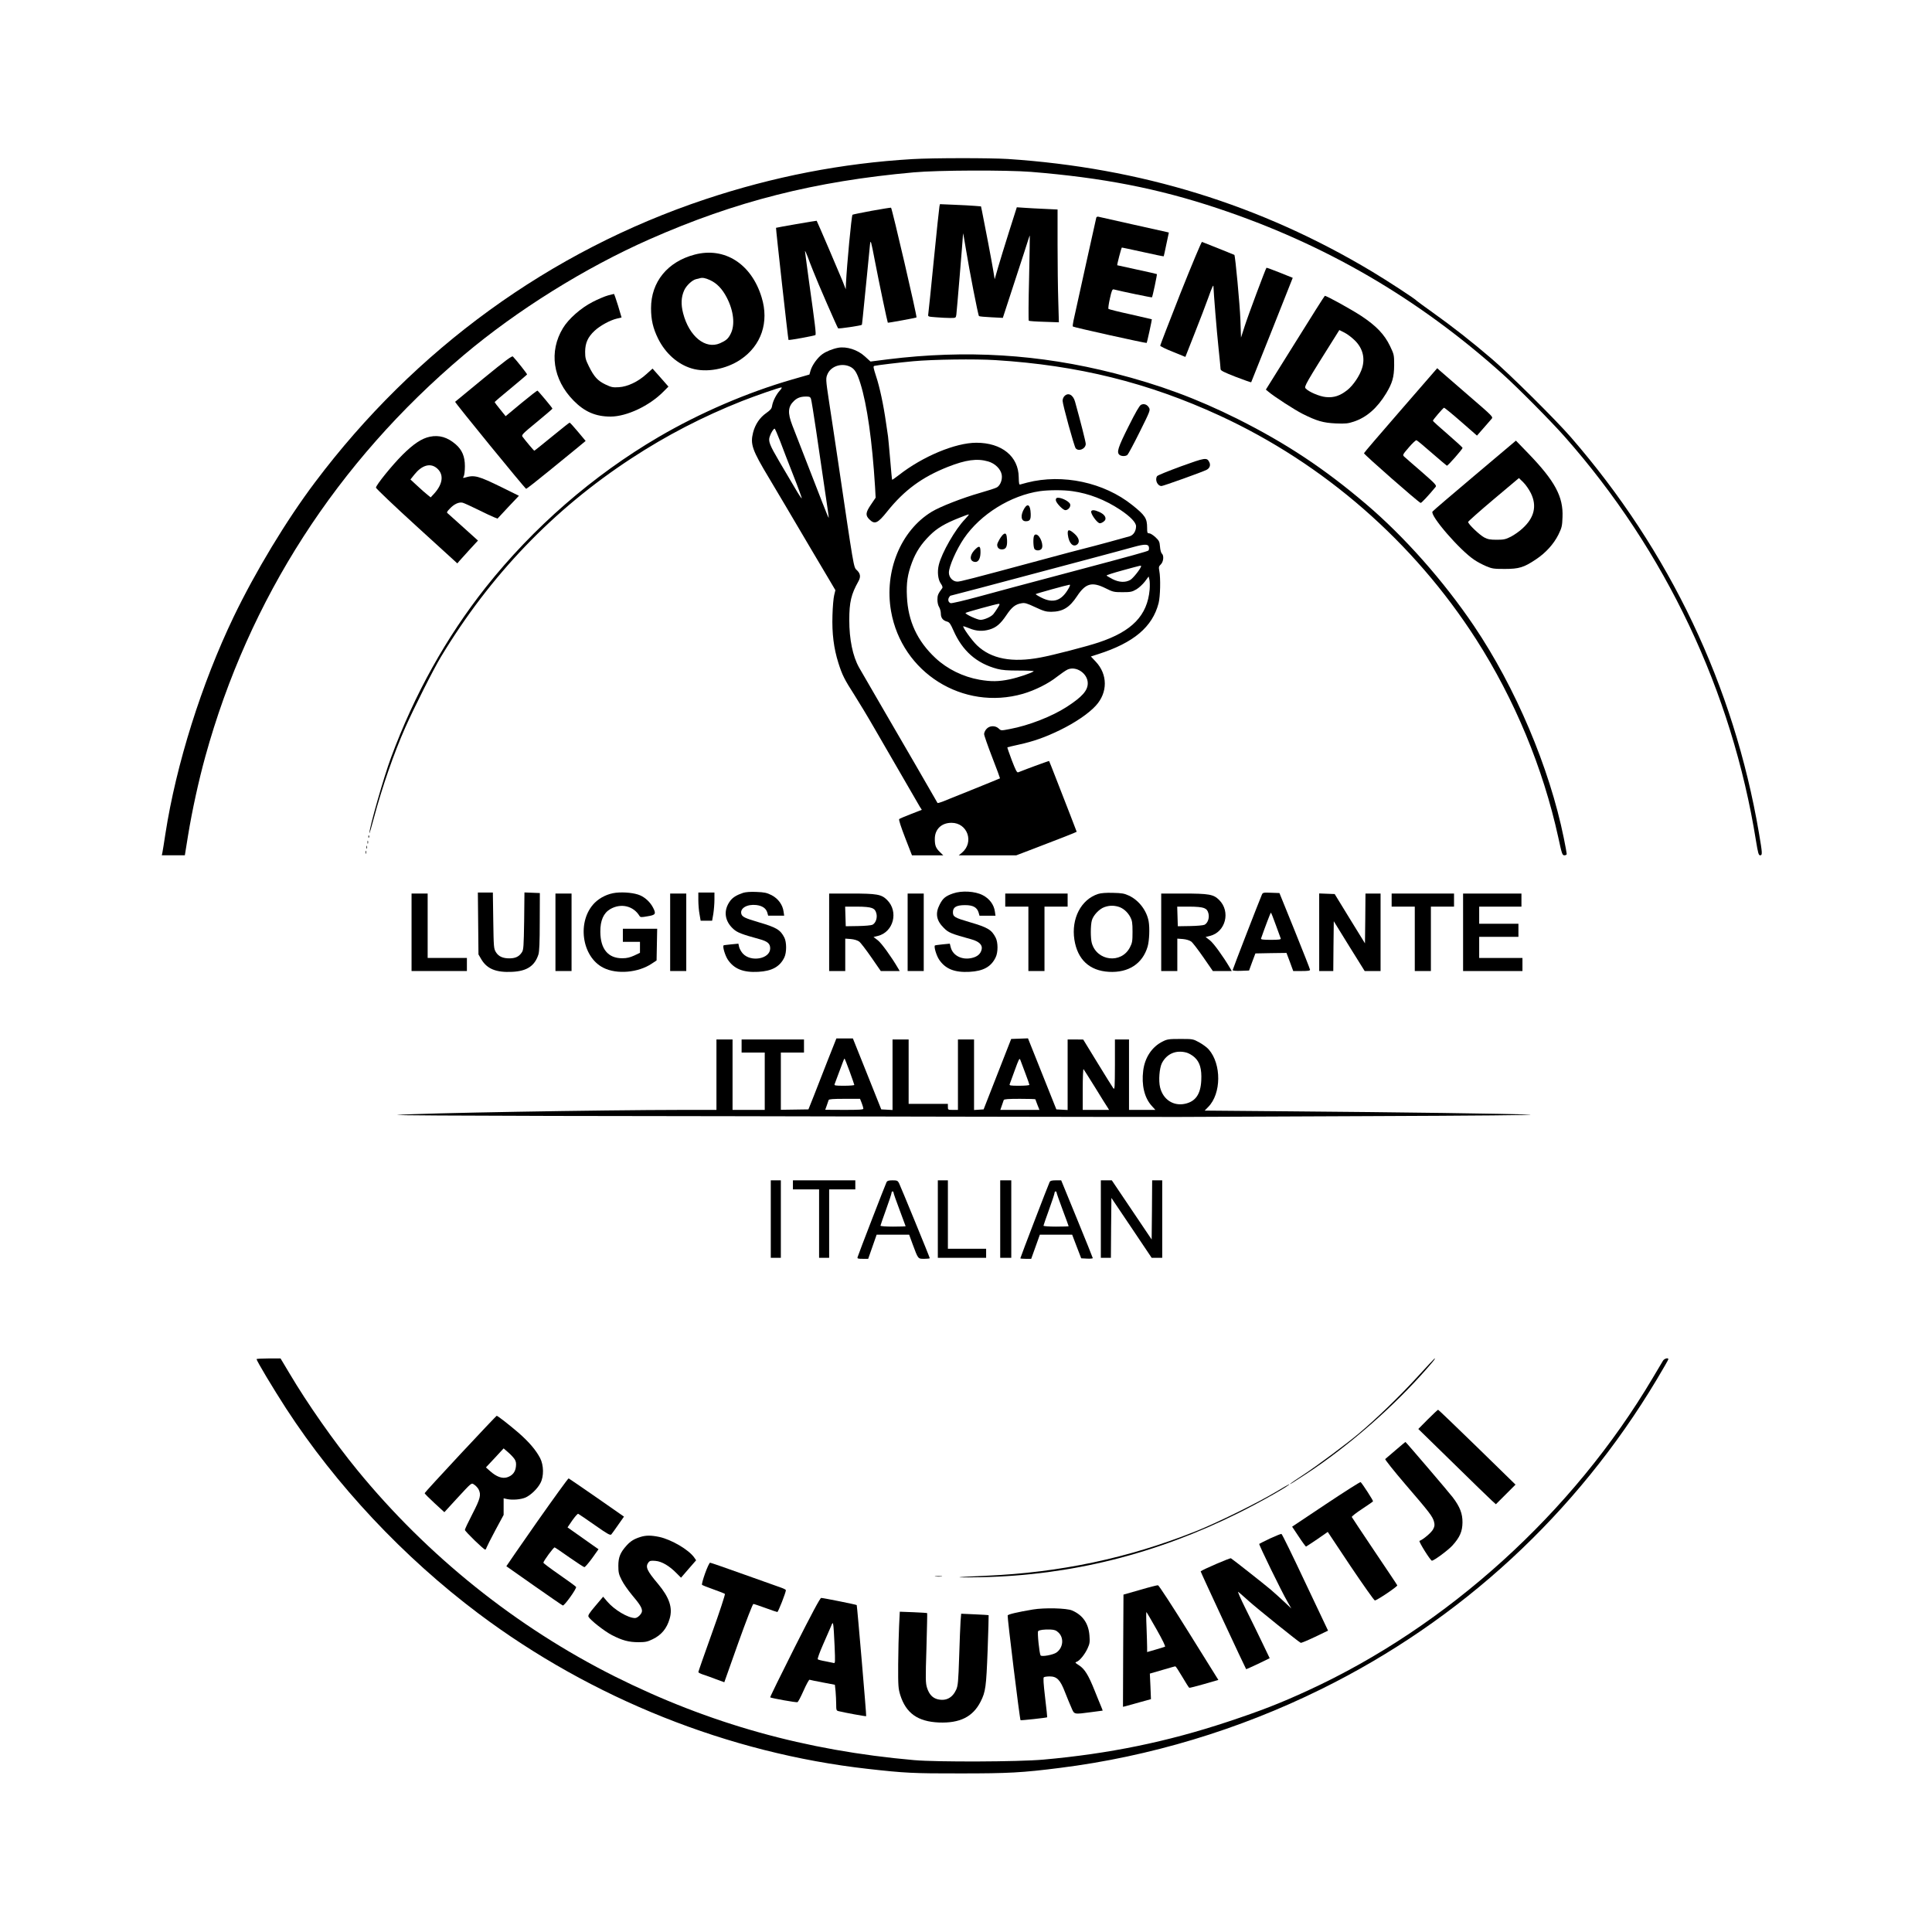 <svg xmlns="http://www.w3.org/2000/svg" xmlns:xlink="http://www.w3.org/1999/xlink" version="1.1" id="Capa_1" x="0px" y="0px" viewBox="0 0 1920 1920" style="enable-background:new 0 0 1920 1920;" xml:space="preserve"> <g transform="translate(0,1920) scale(0.1,-0.1)"> <path d="M9070,17619c-701-41-1385-174-2063-400c-1540-514-2881-1487-3878-2814c-283-376-591-886-807-1335 c-318-662-571-1465-678-2155c-13-88-27-172-30-187l-6-28h115h114l32,198c41,251,106,546,171,782c433,1569,1309,2928,2570,3992 c529,446,1206,868,1845,1150c853,377,1641,577,2625,665c242,22,919,24,1165,5c713-58,1261-164,1855-362 c1065-354,1992-893,2830-1645c155-139,484-471,620-625c1002-1134,1663-2530,1901-4017c20-122,26-143,41-143c24,0,23,17-12,223 c-249,1461-886,2800-1869,3932c-150,173-611,630-786,779c-196,168-394,323-585,459c-85,61-157,113-160,117c-10,16-294,201-446,292 c-1106,663-2300,1031-3619,1118C9834,17631,9274,17631,9070,17619z"></path> <path d="M9336,17148c-3-13-28-252-56-533c-28-280-52-522-55-536c-4-26-3-26,78-32c45-4,108-7,139-7c57,0,57,0,62,33 c4,25,63,736,67,807c0,8,13-62,28-155c34-210,121-658,130-666c3-4,58-9,122-12l115-6l123,377c68,207,128,392,133,410 c6,18,11,32,12,30s-2-191-7-421c-6-229-7-420-3-424c3-4,72-9,153-11l146-5l-6,213c-4,117-7,370-7,561v347l-127,6 c-71,3-162,8-203,11l-75,5l-77-242c-42-134-92-295-110-358l-33-115l-13,80c-12,77-93,501-113,597l-10,47l-62,5c-34,3-126,8-204,11 l-142,6L9336,17148z"></path> <path d="M8662,17105c-101-19-186-36-190-39c-10-11-56-498-65-686l-2-55l-33,85c-25,62-249,586-256,596c-2,2-401-67-404-70 s120-1109,124-1114c4-6,258,41,267,48s-1,90-64,539c-21,156-39,289-39,295c1,6,12-18,26-54c13-36,38-101,56-145 c43-112,238-558,247-568c6-6,230,27,236,35c2,3,6,40,50,483c14,143,28,285,31,315c6,52,9,43,49-165c42-220,124-607,128-612 c4-3,281,48,285,52c8,7-244,1089-253,1091C8849,17137,8762,17123,8662,17105z"></path> <path d="M10895,17038c-3-10-178-802-227-1026c-6-28-9-54-6-57c7-8,729-168,733-163c5,4,54,232,52,235c-1,1-97,23-212,49 c-116,25-214,50-219,54c-4,5,2,51,14,103c17,78,24,94,38,91c86-22,377-82,380-79c6,5,53,228,49,231c-2,2-91,22-198,45 c-107,24-195,43-196,43c-4,3,41,176,46,176c4,0,98-20,211-45c112-25,204-44,205-42c1,1,13,55,26,119l25,117l-20,5 c-12,3-165,37-341,76s-328,73-338,76C10908,17049,10898,17045,10895,17038z"></path> <path d="M11732,16288c-111-282-202-518-202-523c0-6,56-34,125-61l125-51l91,231c51,127,113,292,140,366c31,89,48,125,48,105 c2-66,32-441,51-618c11-104,20-196,20-206c0-14,35-31,150-76c83-32,152-56,154-54c1,2,95,237,208,521l205,517l-129,52 c-71,28-130,50-132,48c-9-10-184-478-216-579l-37-115l-6,175c-5,147-51,637-60,647c-2,1-73,30-158,64c-85,33-158,63-164,65 C11940,16798,11844,16569,11732,16288z"></path> <path d="M6904,16670c-271-71-434-272-434-533c0-116,20-200,70-302c73-147,194-254,332-296c147-45,344-9,488,88 c206,139,285,372,209,618C7468,16578,7201,16748,6904,16670z M7057,16416c68-32,120-86,165-172c69-132,85-273,39-362 c-24-48-45-66-105-93c-145-64-307,67-367,297c-23,89-20,161,10,228c21,48,80,103,119,112c15,3,32,7,37,9 C6980,16443,7009,16438,7057,16416z"></path> <path d="M6042,16264c-30-8-99-37-153-65c-117-60-238-167-294-259c-142-233-101-512,105-721c110-112,220-159,369-159 c160,1,386,107,525,249l49,49l-79,90l-79,89l-60-54c-84-77-189-126-275-131c-60-4-76,0-133,27c-77,37-113,76-165,181 c-32,65-37,83-37,145c1,88,27,145,94,208c55,51,154,105,222,121l46,11l-35,118c-20,64-38,117-41,116 C6098,16279,6071,16272,6042,16264z"></path> <path d="M12871,15794l-291-466l23-19c57-49,261-181,342-222c142-71,204-89,331-95c97-4,121-1,178,18c127,42,232,134,321,280 c62,103,79,161,80,280c0,103-1,107-41,191c-56,116-136,200-287,300c-98,64-341,199-361,199C13163,16260,13030,16050,12871,15794z M13466,15815c76-76,101-172,71-271c-22-75-89-174-147-220c-73-58-135-78-214-70c-63,6-171,52-201,86c-17,18,0,47,312,543l23,37 l52-26C13390,15880,13437,15844,13466,15815z"></path> <path d="M8330,15744c-57-11-121-37-158-64c-48-35-101-108-117-163l-11-39l-170-49c-445-128-919-332-1329-572 c-651-381-1246-899-1718-1494c-393-497-708-1063-940-1689c-72-192-218-705-216-754c0-8,20,57,43,145c84,315,198,643,314,906 c86,194,283,585,355,703c490,811,1116,1463,1892,1971c348,228,710,415,1098,569c134,53,374,136,393,136c7,0,0-14-17-32 c-36-40-68-104-76-151c-4-28-16-42-57-71c-65-45-111-113-132-195c-29-116-10-172,161-456c72-120,199-335,420-710 c65-110,145-245,178-300l59-100l-12-50c-7-27-15-118-17-200c-6-179,13-329,59-474c38-120,61-165,158-316c42-66,136-221,207-345 c325-562,427-737,444-767l20-31l-108-42c-59-23-112-45-117-50c-6-6,18-79,59-185l68-175h155h156l-33,32c-41,40-51,65-51,131 c0,96,66,160,166,160c159,0,227-193,104-297l-32-26h286h286l173,66c242,92,427,165,427,168c0,1-30,79-66,172s-97,250-136,349 c-38,99-71,181-72,182c-2,3-209-73-307-112c-13-5-25,19-64,120c-26,69-46,127-44,128c2,2,51,13,109,26c152,33,267,74,415,146 s284,164,355,242c120,131,119,311-1,438l-48,51l72,23c353,113,540,270,601,507c17,67,21,248,7,321c-7,37-5,45,15,64 c27,26,33,89,10,108c-7,6-16,37-18,68c-4,50-9,60-46,95c-23,21-50,38-62,38c-18,0-20,6-20,54c0,95-19,124-148,227 c-281,225-692,313-1044,223c-32-8-63-17-70-19c-10-4-13,14-14,72c-2,208-169,343-421,343c-208,0-534-136-771-322 c-35-27-65-48-66-46c-2,2-11,95-20,207c-10,113-19,214-21,225c-2,12-11,73-20,136c-25,177-63,355-99,462c-27,84-30,99-16,102 c21,6,253,34,385,46c194,18,618,24,820,11c817-51,1516-224,2225-551c1037-478,1928-1255,2550-2224c382-596,665-1278,816-1968 c36-167,40-178,61-178c13,0,23,6,23,13c0,8-13,79-29,158c-142,700-480,1497-893,2109c-302,447-693,888-1073,1211 c-415,353-793,603-1275,845c-407,203-774,339-1224,454c-748,191-1477,235-2253,139l-172-22l-56,51 C8523,15724,8414,15759,8330,15744z M8452,15554c43-22,66-61,98-163c67-213,118-576,146-1027l6-110l-46-68c-54-79-57-107-17-147 c54-54,83-41,178,78c169,211,345,341,602,443c180,71,292,86,402,54c68-20,124-75,134-132c8-48-13-104-47-125c-12-8-90-33-171-56 c-171-49-393-135-478-187c-308-187-473-591-404-987c107-612,715-993,1311-822c120,35,254,102,339,170c39,30,85,62,104,71 c86,39,201-39,201-136c0-73-56-136-209-235c-147-95-377-185-565-220c-88-17-88-17-111,5c-34,32-92,30-122-5c-13-14-23-37-23-50 s36-116,80-230c45-114,79-209,78-210c-3-3-511-208-575-233c-23-9-44-14-46-12c-1,3-34,59-72,125s-105,183-150,260s-182,313-305,525 s-236,408-252,435c-64,114-98,281-98,474c0,177,19,256,91,384c25,45,20,78-18,113c-30,27-28,21-183,1069c-34,226-74,497-91,604 c-34,226-34,232-13,278C8263,15564,8369,15596,8452,15554z M8059,15238c5-13,27-153,51-313c23-159,61-420,85-580 c24-159,43-291,41-292c-2-2-31,70-66,159c-82,212-252,649-296,761c-48,124-44,186,18,244c31,29,65,42,116,42 C8043,15260,8052,15256,8059,15238z M7752,14818c25-68,85-222,132-342c48-121,85-224,84-228c-2-5-33,42-69,104 c-37,62-106,180-154,261c-98,167-112,203-95,250c12,37,38,77,48,77C7702,14940,7726,14885,7752,14818z M10656,14319 c165-23,325-85,475-184c102-68,159-127,159-165c0-47-25-87-62-99c-47-14-347-96-448-121c-47-11-233-61-415-110 c-738-199-821-220-851-220c-45,0-84,42-84,89c0,61,74,229,150,341c164,240,465,427,755,469C10422,14331,10567,14332,10656,14319z M9619,14073c-8-9-21-24-29-33c-95-97-231-333-260-453c-17-67-9-147,20-187c15-21,20-37,14-45c-42-56-48-71-48-115c0-28,7-58,17-73 c9-15,17-44,17-65c0-43,21-69,64-80c21-6,33-23,61-87c89-203,229-327,435-382c49-13,103-17,218-17c84,0,149-3,145-7 c-20-17-156-63-238-80c-110-23-185-24-301-4c-164,29-320,106-437,215c-181,169-273,367-284,611c-7,137,6,220,50,339 c40,106,93,186,178,270c71,71,150,118,295,175C9641,14096,9636,14094,9619,14073z M11418,13761c2-13,0-27-5-32c-8-8-163-51-682-189 c-662-176-767-204-1012-271c-141-38-263-67-272-63c-22,8-29,32-17,55c6,10,13,19,16,19c5,0,515,135,829,219c105,28,350,93,545,145 s396,106,445,120C11377,13795,11414,13794,11418,13761z M11340,13573c-1-21-79-120-107-136c-49-28-111-25-175,7c-29,16-57,31-61,36 c-4,4,68,27,160,52C11351,13585,11340,13582,11340,13573z M11425,13340c-23-257-174-414-508-525c-120-40-456-127-576-149 c-284-54-491-14-632,121c-50,48-145,180-136,190c2,1,30-9,63-22c67-28,130-31,198-11c67,20,109,56,167,142c54,81,90,109,151,119 c32,6,53,0,136-39s108-46,158-46c116,1,183,42,258,156c85,128,148,145,283,78c73-37,84-39,168-39c81,0,95,3,138,28 c26,15,64,51,85,78l37,50l8-33C11427,13420,11428,13376,11425,13340z M10620,13353c-70-124-153-152-271-92c-34,17-59,33-56,35 c6,6,314,91,335,93C10637,13390,10635,13379,10620,13353z M9914,13158c-15-24-34-52-43-62c-22-26-90-56-127-56c-32,0-158,59-148,69 c7,7,302,88,327,90C9938,13200,9937,13194,9914,13158z"></path> <path d="M10500,14250c-7-4-9-16-6-27c10-31,72-93,93-93c29,0,56,34,48,59C10625,14222,10526,14266,10500,14250z"></path> <path d="M10180,14148c-41-68-35-128,14-128c41,0,51,16,49,75C10240,14181,10214,14203,10180,14148z"></path> <path d="M10845,14120c-12-20,59-120,85-120c19,0,47,19,54,35c10,26-12,55-57,76C10880,14132,10854,14135,10845,14120z"></path> <path d="M10612,13887c10-86,53-130,94-97c27,23,17,65-26,104C10624,13944,10606,13942,10612,13887z"></path> <path d="M9974,13892c-21-13-64-85-64-106c0-28,18-46,46-46c41,0,55,26,52,93C10005,13892,9996,13907,9974,13892z"></path> <path d="M10276,13875c-11-28-7-120,6-133c17-17,53-15,68,3c26,31-12,135-52,143C10289,13890,10280,13884,10276,13875z"></path> <path d="M9698,13747c-60-55-68-117-18-130c38-10,62,23,64,88C9745,13771,9735,13781,9698,13747z"></path> <path d="M4807,15441c-153-126-281-231-284-234c-5-6,692-860,706-865c3-1,101,75,216,169c116,95,247,202,293,239l82,68l-76,91 c-42,50-79,91-83,91s-83-63-177-140c-93-76-171-139-174-139c-5,0-91,103-118,140c-11,16,4,31,143,145c85,70,155,130,155,133 c0,8-140,175-149,179c-4,1-76-55-162-126l-154-128l-54,67c-30,36-54,69-55,72c-1,4,71,65,159,137c88,73,161,135,163,139 c2,5-106,142-141,178C5088,15666,5021,15616,4807,15441z"></path> <path d="M13921,15124c-199-229-364-421-366-428c-3-10,539-486,563-494c8-2,77,72,149,159c12,15-4,32-139,150 c-84,73-162,140-172,150c-19,17-18,20,45,93c35,41,69,73,76,71s76-59,153-127c78-68,145-124,149-126c9-3,156,165,156,177 c0,4-66,65-147,135c-82,70-148,130-148,135c0,9,99,124,110,129c4,2,80-60,168-137l160-140l63,72c35,40,71,81,81,93 c19,21,18,22-234,239c-139,120-265,229-279,242l-26,24L13921,15124z"></path> <path d="M10577,15262c-10-10-17-30-17-45c0-36,115-454,130-472c30-36,100-5,100,44c0,19-52,224-106,418 C10665,15278,10614,15303,10577,15262z"></path> <path d="M11339,15177c-16-9-53-73-125-217c-103-206-119-255-89-280c19-16,61-16,79-1c8,7,63,109,122,228c102,205,107,217,93,241 C11401,15180,11369,15192,11339,15177z"></path> <path d="M4272,14860c-81-17-161-70-272-180c-104-104-261-298-264-326c0-8,181-181,404-384l405-369l20,24c11,12,57,63,102,113l83,90 l-142,128c-78,71-149,134-157,141c-14,10-12,16,19,48c43,46,91,68,128,59c15-4,83-35,152-69s140-68,159-75l35-14l106,114l107,113 l-166,82c-239,117-275,127-370,99c-21-6-22-5-12,14c6,11,11,56,11,99c0,97-28,162-91,217C4447,14855,4365,14879,4272,14860z M4334,14553c79-59,72-157-18-257l-36-39l-32,26c-18,14-64,54-101,89l-68,63l40,50C4190,14574,4271,14600,4334,14553z"></path> <path d="M14655,14475c-225-190-414-351-419-359c-27-39,273-386,416-480c29-20,82-48,118-63c59-25,76-27,185-27c141,0,190,15,309,95 c98,65,176,152,223,245c34,70,38,86,41,174c9,204-75,359-339,633l-124,128L14655,14475z M15213,14300c63-127,35-245-82-351 c-29-28-81-64-115-82c-53-27-71-31-141-31c-65,0-89,4-125,23c-48,26-160,133-160,154c1,6,114,107,253,224l252,212l43-42 C15162,14384,15195,14336,15213,14300z"></path> <path d="M11735,14565c-125-46-232-89-236-97c-24-37,4-98,44-98c17,0,414,142,448,161c31,16,42,46,27,76 C11994,14656,11978,14653,11735,14565z"></path> <path d="M3661,10884c0-11,3-14,6-6c3,7,2,16-1,19C3663,10901,3660,10895,3661,10884z"></path> <path d="M3652,10830c0-14,2-19,5-12c2,6,2,18,0,25C3654,10849,3652,10844,3652,10830z"></path> <path d="M3642,10780c0-14,2-19,5-12c2,6,2,18,0,25C3644,10799,3642,10794,3642,10780z"></path> <path d="M3632,10730c0-14,2-19,5-12c2,6,2,18,0,25C3634,10749,3632,10744,3632,10730z"></path> <path d="M6121,10328c-79-9-156-46-211-100c-179-180-131-537,87-646c133-67,346-49,481,42l47,31l3,158l3,157h-171h-170v-65v-65h85 h85v-54v-55l-57-27c-42-19-73-27-118-27c-141-1-218,91-219,263c-1,112,32,186,98,225c106,62,230,33,291-67c9-15,18-15,80-4 c80,13,87,23,56,84c-27,54-77,101-129,124C6308,10326,6204,10337,6121,10328z"></path> <path d="M7385,10327c-65-22-102-45-128-79c-70-94-58-200,32-281c39-35,83-52,262-101c78-22,103-44,103-91c0-105-193-140-273-50 c-16,18-32,48-36,65l-7,32l-72-7c-39-4-73-8-75-10c-12-12,15-101,42-142c62-92,153-129,302-121c136,7,216,51,260,144 c23,48,23,150,0,196c-40,78-78,101-256,153c-135,40-164,53-172,84c-14,55,57,97,148,87c60-7,97-32,110-74l9-32h79h80l-6,41 c-9,68-54,129-119,163c-48,24-72,29-150,32C7458,10339,7411,10335,7385,10327z"></path> <path d="M9471,10321c-75-26-102-49-133-111c-45-87-33-158,41-231c47-48,72-58,275-114c75-21,111-55,102-98c-9-45-41-74-97-87 c-97-23-188,22-210,103l-10,39l-72-7c-40-4-74-9-76-11c-12-11,15-101,42-141c62-92,153-129,302-121c137,7,216,51,260,145 c24,49,24,147,0,194c-40,79-78,102-256,154c-153,45-169,54-169,100c0,50,35,70,121,70c79,0,118-22,134-73l9-32h79h80l-6,41 c-9,68-54,129-121,163C9690,10344,9556,10351,9471,10321z"></path> <path d="M4752,10023l3-308l28-48c57-96,147-133,307-125c146,7,224,58,261,173c9,29,13,121,13,325l1,285l-76,3l-77,3l-3-284 c-4-249-6-286-22-310c-27-42-62-60-120-61c-69-1-112,18-139,62c-21,35-22,48-26,314l-4,278h-75h-74L4752,10023z"></path> <path d="M6940,10254c0-42,5-105,12-140l11-64h57h57l12,69c6,39,11,102,11,140v71h-80h-80V10254z"></path> <path d="M10913,10316c-170-55-268-245-236-454c31-198,150-309,343-320c195-11,335,81,385,251c17,59,22,185,10,252 c-20,107-97,208-195,254c-47,22-71,26-160,28C10993,10329,10940,10325,10913,10316z M11112,10190c49-14,93-52,121-104 c18-35,22-57,22-146c0-94-3-111-26-155c-85-166-329-137-379,44c-13,48-13,176,1,225c14,50,73,113,124,131 C11023,10202,11063,10203,11112,10190z"></path> <path d="M12540,10308c-30-70-290-741-290-749c0-6,35-9,82-7l81,3l31,85l32,85l154,3l155,2l34-90l33-90h84c61,0,84,3,83,13 c0,6-69,181-152,387l-152,375l-83,3C12555,10331,12549,10330,12540,10308z M12679,10007c24-67,46-128,49-134c3-10-21-13-98-13 s-101,3-98,13c37,106,94,257,98,257C12633,10130,12655,10075,12679,10007z"></path> <path d="M4090,9935v-385h275h275v65v65h-195h-195v320v320h-80h-80V9935z"></path> <path d="M5520,9935v-385h80h80v385v385h-80h-80V9935z"></path> <path d="M6660,9935v-385h80h80v385v385h-80h-80V9935z"></path> <path d="M8240,9935v-385h80h80v161v161l55-4c34-3,66-13,83-25c15-11,69-82,121-157l94-136h94h94l-18,31c-65,111-164,248-200,275 l-42,32l44,11c155,39,207,242,91,357c-56,56-99,64-361,64h-215V9935z M8665,10176c26-11,36-23,44-52c12-44-5-96-38-114 c-12-6-76-12-144-13l-122-2l-3,98l-3,97h116C8592,10190,8642,10185,8665,10176z"></path> <path d="M9020,9935v-385h80h80v385v385h-80h-80V9935z"></path> <path d="M9990,10255v-65h115h115v-320v-320h80h80v320v320h115h115v65v65h-310h-310V10255z"></path> <path d="M11540,9935v-385h80h80v161v161l55-4c34-3,66-13,83-25c15-11,69-82,121-157l94-136h94h94l-18,31c-65,111-164,248-200,275 l-42,32l44,11c155,39,207,242,91,357c-56,56-99,64-361,64h-215V9935z M11965,10176c26-11,36-23,44-52c12-44-5-96-38-114 c-12-6-76-12-144-13l-122-2l-3,98l-3,97h116C11892,10190,11942,10185,11965,10176z"></path> <path d="M13110,9935v-385h70h70l2,247l3,248l153-248l154-247h79h79v385v385h-75h-75l-2-247l-3-248l-151,245l-150,245l-77,3l-77,3 V9935z"></path> <path d="M13830,10255v-65h115h115v-320v-320h80h80v320v320h115h115v65v65h-310h-310V10255z"></path> <path d="M14540,9935v-385h295h295v65v65h-215h-215v105v105h195h195v65v65h-195h-195v85v85h210h210v65v65h-290h-290V9935z"></path> <path d="M8224,8658c-48-123-110-281-138-353l-52-130l-137-2l-137-2v284v285h115h115v65v65h-310h-310v-65v-65h115h115v-285v-285 h-160h-160v350v350h-80h-80v-350v-350h-337c-828-1-2610-32-2833-50c-52-4,641-8,1540-10c899-1,2650-4,3890-7c1240-2,2296-4,2345-3 c50,0,889,4,1865,8c1063,4,1709,10,1610,15c-199,9-1295,24-2411,33l-817,7l35,36c131,132,133,426,5,572c-17,20-60,51-94,70 c-62,34-65,34-188,34c-112,0-130-2-175-25c-106-52-178-159-194-290c-18-143,12-270,84-349l37-41h-131h-131v350v350h-70h-70v-252 c-1-228-2-251-16-233c-8,11-79,124-157,252l-142,232l-77,1h-78v-350v-351l-56,3l-56,3l-141,353l-141,353l-84-3l-83-3l-137-350 l-137-350l-47-3l-48-3v350v351h-80h-80v-350v-350h-50c-49,0-50,1-50,30v30h-195h-195v320v320h-80h-80v-350v-351l-56,3l-56,3 l-141,353l-141,352h-82h-82L8224,8658z M11793,8739c21-6,56-26,78-46c53-48,73-116,67-232c-7-136-57-207-160-230 c-116-26-219,41-249,162c-17,68-7,192,18,242C11596,8729,11688,8768,11793,8739z M8444,8551c25-69,46-129,46-133s-45-8-101-8 c-92,0-101,2-94,18c4,9,22,58,40,107c48,131,55,148,59,144C8396,8677,8419,8619,8444,8551z M10189,8536c23-60,41-113,41-117 c0-5-45-9-101-9c-92,0-101,2-94,18c4,9,24,66,46,126c47,129,50,135,60,110C10145,8654,10166,8596,10189,8536z M10885,8390 c59-96,114-185,123-197l14-23h-131h-131v207c0,114,4,203,8,198C10773,8569,10825,8486,10885,8390z M8564,8237c9-23,16-48,16-55 c0-10-45-12-189-12l-190,1l15,42c8,23,16,48,19,55c3,9,44,12,158,12h154L8564,8237z M10290,8275c0-2,9-27,20-55l20-50h-195h-194 l15,43c8,23,16,48,19,55c3,9,45,12,160,12C10220,8280,10290,8278,10290,8275z"></path> <path d="M7660,7085v-385h50h50v385v385h-50h-50V7085z"></path> <path d="M7880,7425v-45h130h130v-340v-340h50h50v340v340h130h130v45v45h-310h-310V7425z"></path> <path d="M8810,7451c-11-21-279-714-287-743c-5-16,2-18,50-18h55l42,120l42,120h162h161l34-93c56-151,53-147,116-147c30,0,55,3,55,6 c0,9-289,712-306,747c-13,24-20,27-64,27C8832,7470,8818,7466,8810,7451z M8880,7347c0-7,27-84,60-171s60-160,60-162s-56-4-125-4 s-125,4-125,9c0,4,25,76,55,159s55,158,55,167c0,8,5,15,10,15C8876,7360,8880,7354,8880,7347z"></path> <path d="M9320,7085v-385h240h240v45v45h-190h-190v340v340h-50h-50V7085z"></path> <path d="M9940,7085v-385h55h55v385v385h-55h-55V7085z"></path> <path d="M10431,7453c-11-21-291-750-291-758c0-3,24-5,54-5h54l43,120l43,120h161h160l45-118l45-117l58-3c31-2,57,1,57,5 s-71,180-157,390l-157,383h-53C10453,7470,10438,7466,10431,7453z M10500,7349c0-6,27-83,60-171s60-161,60-164c0-2-56-4-125-4 s-125,4-125,9c0,4,25,76,55,159s55,158,55,167c0,8,5,15,10,15C10496,7360,10500,7355,10500,7349z"></path> <path d="M10940,7085v-385h50h50l2,298l3,297l200-297l200-298h53h52v385v385h-50h-50l-2-294l-3-294l-198,294l-198,294h-55h-54V7085z "></path> <path d="M2550,5693c0-17,163-289,293-490c496-763,1167-1478,1912-2038c1124-844,2487-1389,3870-1544c363-41,453-46,920-45 c480,0,611,7,990,55c890,112,1775,378,2590,780c1392,685,2542,1746,3340,3080c63,106,115,196,115,201c0,18-40,7-53-14 c-8-13-54-90-103-173c-791-1336-2038-2467-3424-3104c-280-129-466-201-800-312c-604-200-1180-318-1833-376c-246-22-1052-25-1282-5 c-1081,95-2038,363-2974,831c-981,492-1861,1197-2560,2051c-230,281-496,660-675,963l-88,147h-119C2604,5700,2550,5697,2550,5693z"></path> <path d="M14076,5506c-168-183-392-400-571-551c-114-97-420-325-555-413c-63-41-119-79-125-85c-17-17,13,2,160,98 c421,277,870,670,1203,1053c65,74,78,92,69,92C14255,5700,14174,5613,14076,5506z"></path> <path d="M14190,5095l-95-96l345-337c190-186,363-355,386-375l40-36l97,97l98,98l-381,372c-210,205-385,372-388,372 C14288,5190,14242,5147,14190,5095z"></path> <path d="M4575,4749c-195-209-355-384-355-388c0-5,44-49,98-99l98-90l119,130c161,174,148,163,180,142c14-9,33-30,41-45 c27-54,18-91-61-244c-41-79-75-151-75-159c0-14,187-196,202-196c4,0,10,9,13,20c4,11,43,89,88,173l82,152v82v83l35-8 c55-11,137-4,183,16c53,24,119,88,148,144c35,66,33,176-3,247c-43,82-111,161-216,253c-93,80-206,168-216,168 C4933,5130,4771,4959,4575,4749z M5114,4699c14-22,17-41,13-75c-6-54-36-90-89-106c-48-14-104,6-166,61l-43,38l88,94l88,95l45-39 C5075,4746,5103,4715,5114,4699z"></path> <path d="M13870,4789c-52-44-99-84-104-89c-4-4,86-118,201-252c241-280,269-317,284-370c8-33,7-46-9-76c-16-32-100-103-135-115 c-12-4,109-197,123-197c21,0,164,106,205,152c73,81,98,139,99,228c1,87-25,155-97,250c-37,49-465,550-470,550 C13966,4870,13922,4834,13870,4789z"></path> <path d="M5336,4074c-168-241-305-438-304-439c2-1,126-88,276-194c151-106,279-194,285-196c15-6,141,171,132,184c-3,6-77,60-165,121 s-160,115-160,120c0,16,102,155,112,152c5-1,71-46,146-99c76-53,142-96,149-97s41,39,77,88l64,90l-52,36c-28,20-97,69-154,109 l-102,72l47,69c27,38,53,68,59,66c5-2,79-52,163-111c128-90,155-105,166-94c7,8,38,51,69,96l57,81l-271,189 c-149,103-274,189-279,191C5646,4509,5505,4314,5336,4074z"></path> <path d="M13178,4253l-337-225l66-99c36-55,69-99,72-99c3,1,53,34,111,73l105,73l227-341c126-187,234-340,241-340 c21,0,227,139,223,150c-2,6-104,158-226,339c-122,182-224,335-226,340c-2,6,44,42,102,80c57,38,107,72,109,76c4,6-104,173-123,191 C13518,4475,13363,4376,13178,4253z"></path> <path d="M12680,4374c-184-110-588-309-800-393c-670-266-1345-409-2085-441c-330-14-348-20-45-14c893,18,1742,230,2564,641 c223,111,525,283,496,282C12807,4449,12749,4415,12680,4374z"></path> <path d="M12622,3911c-56-27-105-51-108-54c-6-6,223-476,282-577l37-65l-69,65c-38,36-98,90-134,121c-67,57-376,300-397,313 c-9,5-281-112-301-130c-3-2,445-964,452-972c2-1,55,23,119,53l115,56l-73,152c-40,84-114,235-165,337s-84,178-74,170 c11-8,57-49,104-91c86-77,496-407,516-415c6-3,69,24,141,58l131,63l-227,479c-124,264-230,481-236,482 C12730,3958,12679,3937,12622,3911z"></path> <path d="M6365,3926c-64-20-99-42-138-85c-62-69-82-116-82-201c0-65,4-85,32-140c17-36,64-103,103-150c77-91,100-127,100-160 c0-27-43-70-69-70c-70,0-207,82-277,165l-40,47l-77-91c-62-73-76-95-68-109c19-34,158-143,231-181c102-53,169-71,264-71 c69,0,90,4,141,29c88,42,142,107,170,205c32,108-3,211-116,346c-111,132-128,169-94,214c12,15,24,18,69,14c63-5,139-50,211-124 l43-43l75,87l75,86l-20,29c-55,77-226,177-346,203C6471,3943,6418,3943,6365,3926z"></path> <path d="M7007,3564c-21-59-35-110-30-114c4-4,55-25,113-45s109-41,114-45c4-5-52-178-128-388c-75-209-136-384-136-389s21-16,48-25 c26-8,84-29,128-46l82-30l138,389c78,218,144,389,151,389c6,0,60-18,120-40c59-22,113-40,118-40c9,0,85,194,85,217c0,5-21,16-47,25 c-27,9-193,68-371,132s-329,116-335,116C7050,3670,7028,3622,7007,3564z"></path> <path d="M9298,3533c18-2,45-2,60,0s0,4-33,4S9280,3535,9298,3533z"></path> <path d="M11330,3400l-165-47l-3-558l-2-557l22,5c13,4,76,21,140,39l116,32l-5,127l-6,127l69,20c151,44,178,52,185,52 c4,0,35-47,69-105s65-107,69-108c3-2,70,15,147,37l142,41l-293,470c-161,259-299,471-307,471C11501,3447,11421,3427,11330,3400z M11494,3007c61-108,91-170,83-172c-7-3-49-16-94-29l-83-24v48c0,26-3,116-6,201c-4,85-4,152-1,148 C11397,3176,11442,3099,11494,3007z"></path> <path d="M7897,2828c-136-270-245-493-243-496c9-8,258-53,271-48c7,2,34,54,61,115s54,110,59,108c6-2,65-15,131-27l121-23l7-66 c3-36,6-94,6-128c0-57,2-63,23-68c60-15,272-54,275-50c4,3-90,1098-94,1104c-4,5-333,71-353,71C8150,3320,8065,3160,7897,2828z M8294,2845c7-168,7-177-11-171c-10,2-47,10-83,17c-36,6-69,15-73,19c-5,4,18,68,50,141c33,74,68,155,79,181c19,47,19,47,25,19 C8284,3035,8290,2942,8294,2845z"></path> <path d="M10265,3205c-155-26-247-48-251-59c-5-13,120-1033,128-1041c4-4,260,24,265,29c1,1-8,90-21,197c-16,138-20,196-12,201 c6,4,32,8,58,8c71,0,105-34,152-157c21-54,50-124,64-155c29-68,22-66,197-43c61,8,111,15,113,15c1,0-5,17-14,38c-9,20-38,93-66,162 c-61,153-99,215-156,251c-38,24-41,28-23,34c29,9,81,72,109,133c22,48,24,64,19,128c-9,120-66,203-172,249 C10602,3219,10378,3224,10265,3205z M10520,2975c55-53,46-149-20-197c-33-24-149-45-159-29c-12,19-34,232-24,241 c12,12,60,18,121,16C10480,3004,10496,2998,10520,2975z"></path> <path d="M8935,3039c-4-79-8-250-9-379c-1-217,1-240,21-306c57-180,174-263,384-272c208-8,337,56,414,207c50,99,56,145,70,511 c7,190,11,346,10,348c-2,2-64,6-138,9l-135,6l-6-74c-3-41-9-200-14-355c-8-246-12-286-29-325c-38-83-102-116-185-96 c-51,13-84,49-105,113c-15,49-16,85-6,396c5,189,9,345,7,347s-64,6-137,9l-135,5L8935,3039z"></path> </g> </svg>